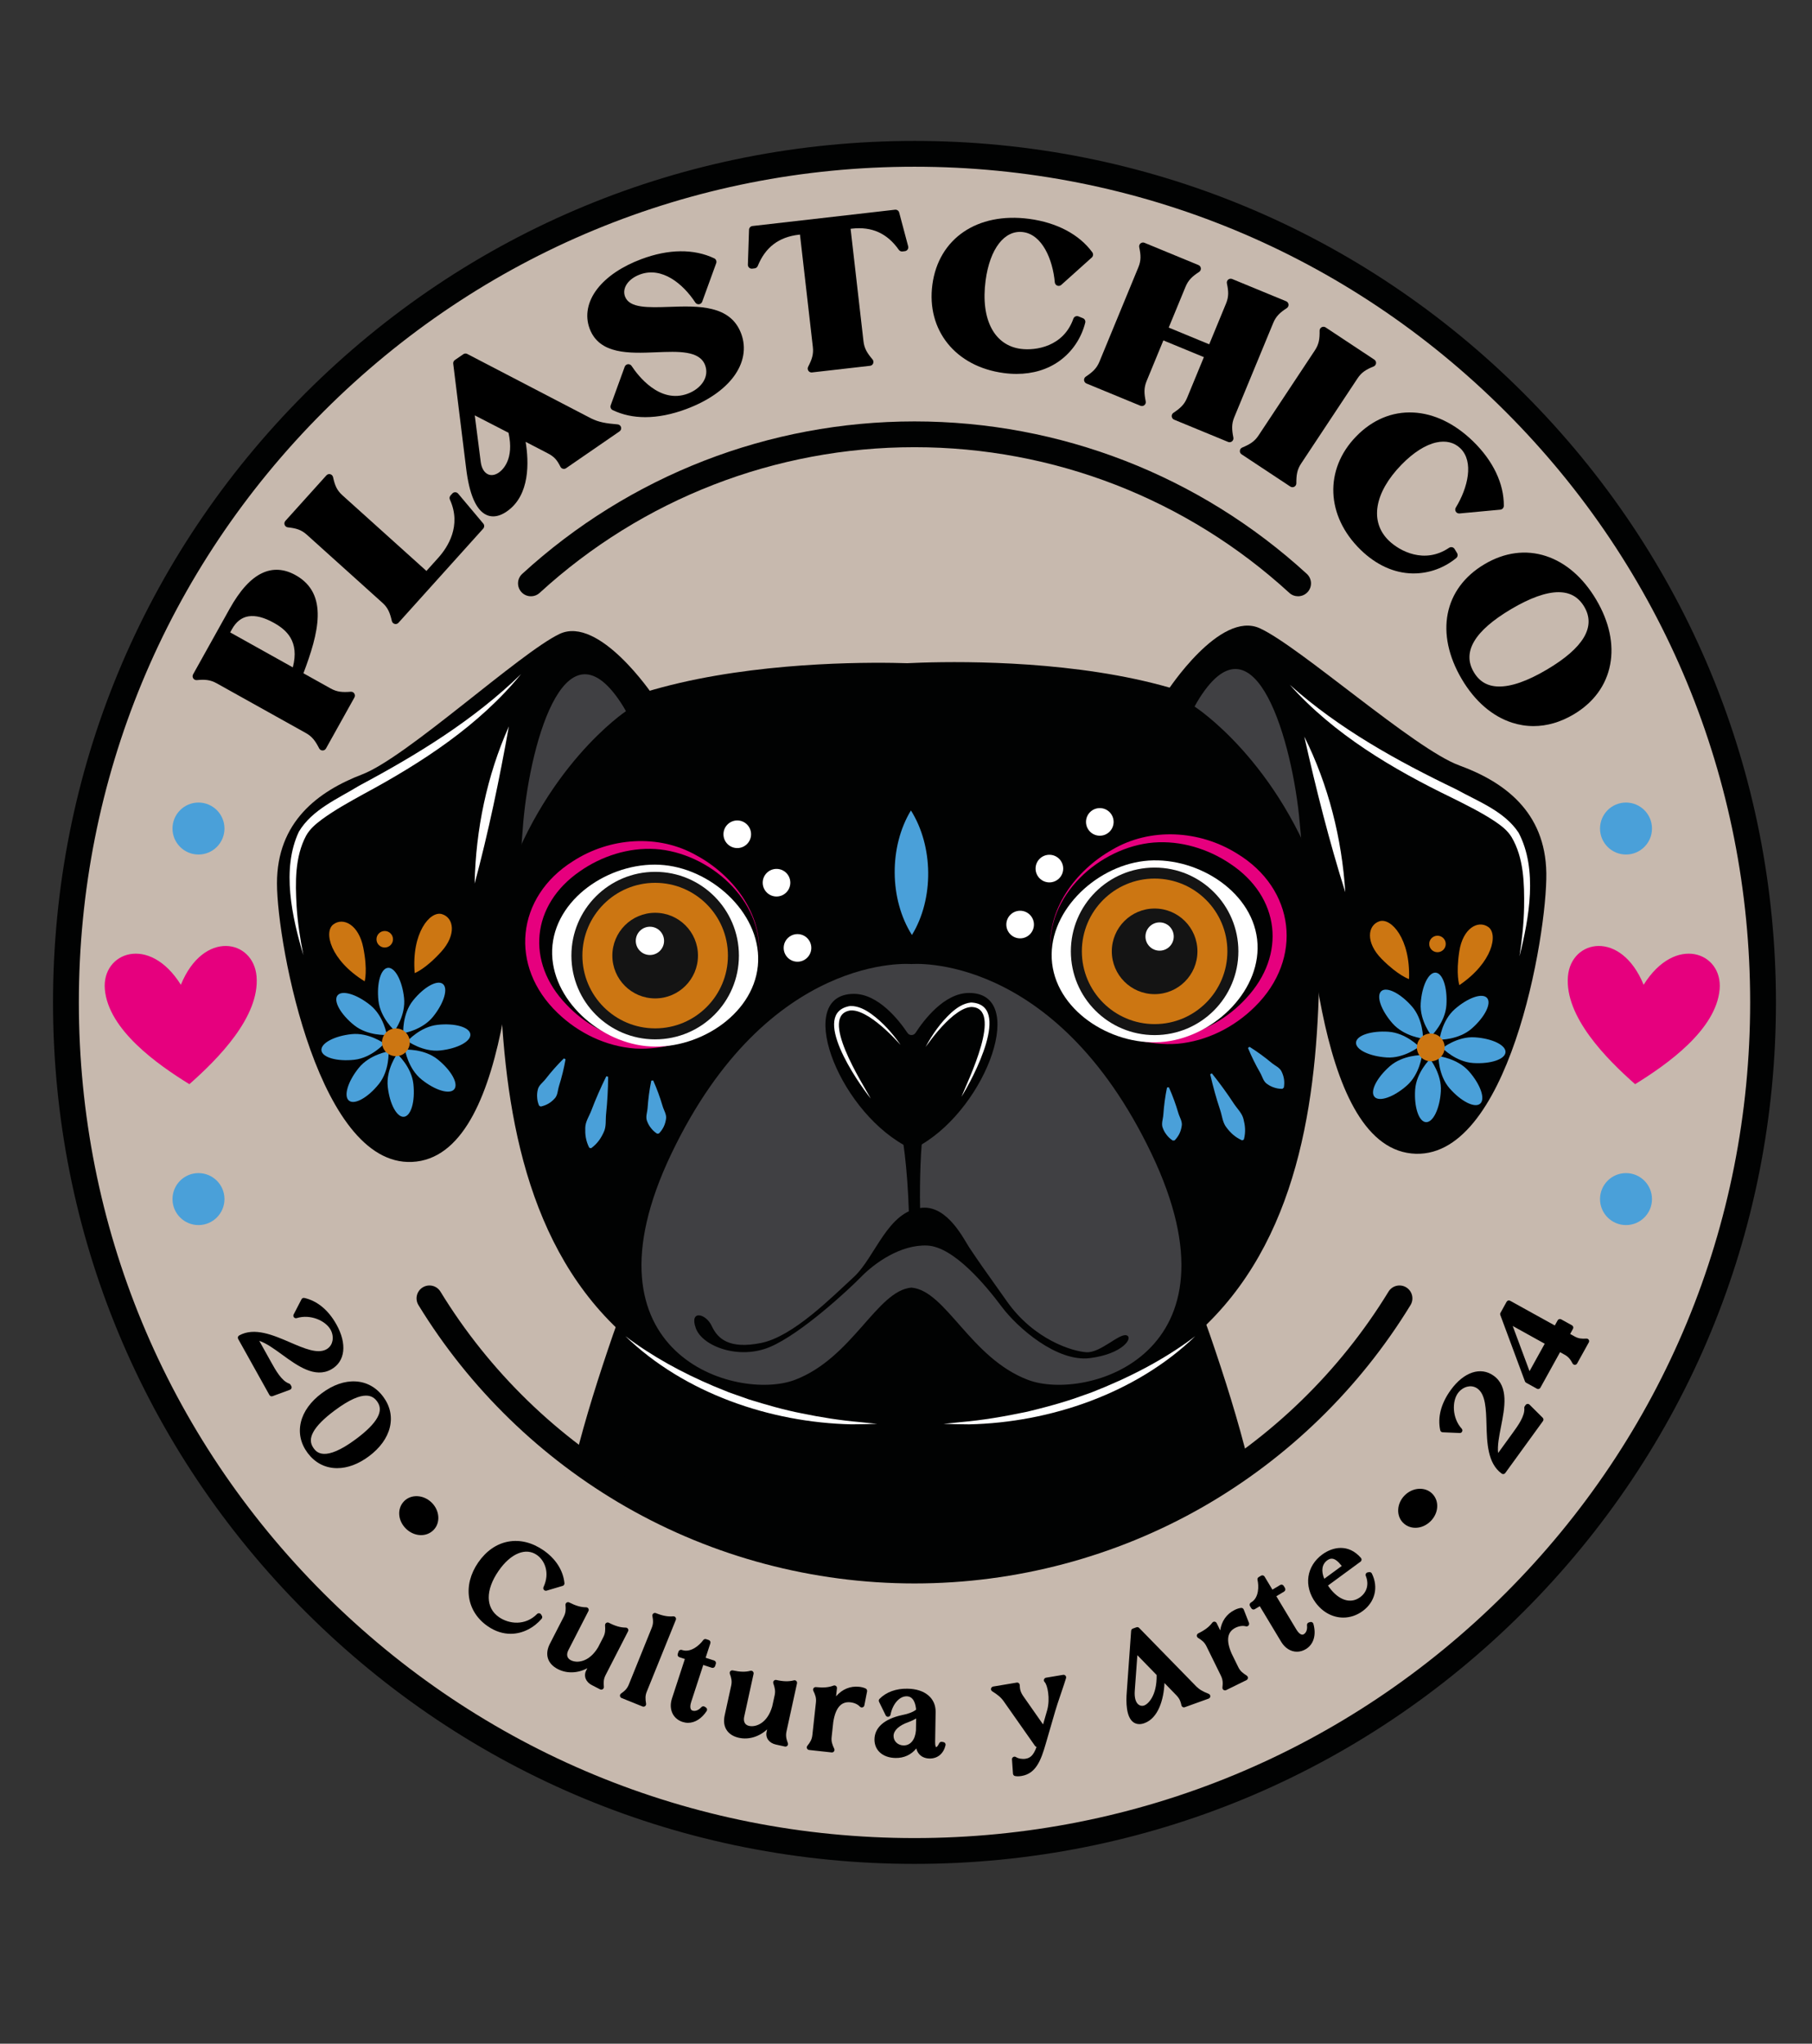 <svg xml:space="preserve" style="enable-background:new 0 0 702.22 792;" viewBox="0 0 702.22 792" y="0px" x="0px" xmlns:xlink="http://www.w3.org/1999/xlink" xmlns="http://www.w3.org/2000/svg" id="Capa_6_copia_4" version="1.1">
<rect x="0" y="0" width="702.22" height="792" fill="#333333" stroke="none"/>
<style type="text/css">
	.st0{fill:#C7B9AE;}
	.st1{fill:#010202;}
	.st2{fill:#E6007E;}
	.st3{fill:#4AA0D9;}
	.st4{fill:#404043;}
	.st5{fill:#FFFFFF;}
	.st6{fill:#141414;}
	.st7{fill:#CC7612;}
</style>
<g>
	<circle r="328.85" cy="388.46" cx="354.4" class="st0"></circle>
	<g>
		<path d="M135.94,268.07c-3.21,0.25-5.29,0.12-7.78-1.26l-10.57-5.9c5.79-15.37,9.98-30.76-3.03-38.02
			c-4.48-2.5-8.86-2.75-13.03-0.77c-4.43,2.11-8.55,6.66-12.59,13.9l-14.11,25.31c-0.27,0.49-0.25,1.08,0.05,1.55
			c0.3,0.47,0.85,0.73,1.39,0.68c3.13-0.29,5.19-0.17,7.76,1.27l34.5,19.24c2.49,1.39,3.69,3.09,5.16,5.95
			c0.25,0.49,0.76,0.8,1.31,0.81c0.01,0,0.02,0,0.02,0c0.54,0,1.04-0.29,1.31-0.77l11.02-19.77c0.27-0.48,0.25-1.07-0.05-1.54
			C137.02,268.29,136.49,268.03,135.94,268.07z M96.27,238.85c2.75-0.45,6.06,0.39,9.85,2.51c4.87,2.71,9.99,7.12,7.36,17.26
			L89.2,245.07l0.7-1.25C91.49,240.95,93.64,239.28,96.27,238.85z"></path>
		<path d="M177.54,191.29c-0.28-0.33-0.69-0.53-1.12-0.53c-0.47,0-0.85,0.17-1.14,0.5l-0.67,0.74c-0.4,0.44-0.5,1.08-0.25,1.62
			c4.6,10.14-0.86,18.48-4.52,22.55l-4.58,5.09l-32.59-29.35c-2.17-1.96-2.92-3.9-3.6-7.01c-0.12-0.55-0.54-0.98-1.08-1.13
			c-0.54-0.15-1.12,0.03-1.5,0.45l-15.89,17.64c-0.38,0.42-0.49,1.01-0.29,1.54c0.2,0.53,0.68,0.9,1.24,0.96
			c3.17,0.35,5.17,0.89,7.35,2.85l29.35,26.43c2.11,1.9,2.87,3.85,3.61,7.03c0.13,0.54,0.55,0.97,1.09,1.11
			c0.12,0.03,0.25,0.05,0.37,0.05c0.42,0,0.83-0.18,1.11-0.5l32.83-36.47c0.5-0.56,0.52-1.4,0.03-1.97L177.54,191.29z"></path>
		<path d="M239.35,164.46c-4.49-0.37-7.32-0.84-10.32-2.34l-47.94-24.95c-0.49-0.26-1.08-0.22-1.54,0.1l-3.27,2.25
			c-0.46,0.32-0.71,0.86-0.64,1.42l4.98,40.32c1.22,10.31,3.89,16.46,7.92,18.29c0.83,0.38,1.7,0.56,2.6,0.56
			c1.66,0,3.43-0.64,5.28-1.92c9.08-6.25,8.54-19.29,7.28-26.97l8.34,4.33c2.83,1.41,3.87,2.78,5.15,5.33
			c0.19,0.39,0.55,0.67,0.97,0.78c0.42,0.11,0.87,0.03,1.22-0.22l20.7-14.26c0.52-0.36,0.76-1.01,0.6-1.62
			C240.51,164.95,239.98,164.51,239.35,164.46z M197.07,167.71c2.3,10.3-2.29,14.41-3.77,15.43c-1.44,0.99-2.92,1.23-4.16,0.67
			c-1.5-0.67-2.53-2.41-2.84-4.79l-2.31-18.05L197.07,167.71z"></path>
		<path d="M259.48,118.92c-8.35,0.28-15.56,0.53-17.26-4.01c-1.21-3.24,1.2-6.82,5.73-8.52c8.52-3.19,16.7,3.51,21.51,10.84
			c0.31,0.47,0.86,0.73,1.43,0.67c0.56-0.07,1.04-0.44,1.24-0.98l5.43-14.94c0.26-0.73-0.07-1.54-0.77-1.87
			c-7.93-3.75-17.7-3.64-28.24,0.31c-7.48,2.8-13.36,6.76-17.03,11.46c-3.83,4.92-4.9,10.42-3.01,15.48
			c3.77,10.06,15.43,9.58,25.72,9.16c8.69-0.36,16.89-0.7,19.03,5c0.79,2.12,0.57,4.31-0.66,6.33c-1.24,2.03-3.38,3.7-6.05,4.7
			c-10.97,4.11-19.44-7.18-21.78-10.74c-0.31-0.47-0.87-0.73-1.43-0.67c-0.56,0.07-1.04,0.44-1.24,0.98l-5.43,14.94
			c-0.26,0.72,0.06,1.53,0.76,1.86c3.78,1.82,8.03,2.74,12.63,2.74c4.96,0,10.34-1.06,15.97-3.17c8.09-3.03,14.4-7.34,18.25-12.47
			c3.97-5.29,5.02-11.23,2.96-16.72C283.08,118.12,270.54,118.54,259.48,118.92z"></path>
		<path d="M348.47,82.37c-0.19-0.72-0.88-1.19-1.62-1.1l-55.24,6.32c-0.74,0.08-1.3,0.7-1.33,1.44l-0.45,13.54
			c-0.01,0.44,0.16,0.86,0.48,1.15c0.32,0.3,0.76,0.44,1.19,0.39l0.94-0.11c0.55-0.06,1.01-0.42,1.22-0.93
			c2.94-7.26,8.16-11.23,15.97-12.12l0.39-0.04l4.99,43.57c0.32,2.83-0.36,4.8-1.83,7.67c-0.25,0.49-0.21,1.08,0.1,1.54
			c0.28,0.41,0.75,0.65,1.23,0.65c0.06,0,0.11,0,0.17-0.01l22.49-2.57c0.55-0.06,1.02-0.42,1.22-0.94c0.2-0.51,0.11-1.1-0.25-1.52
			c-2.07-2.46-3.19-4.23-3.51-7.06l-4.99-43.57l0.49-0.06c7.74-0.89,13.7,1.8,18.2,8.21c0.32,0.45,0.85,0.69,1.4,0.63l0.94-0.11
			c0.43-0.05,0.82-0.29,1.07-0.65c0.25-0.36,0.32-0.81,0.21-1.23L348.47,82.37z"></path>
		<path d="M419.67,123.31l-1.72-0.7c-0.38-0.15-0.81-0.14-1.18,0.02c-0.37,0.17-0.66,0.48-0.8,0.87
			c-3.81,10.87-14.62,12.46-20.42,11.69c-4.92-0.65-8.8-3.35-11.21-7.78c-2.56-4.71-3.38-11.17-2.38-18.69
			c1.64-12.36,7.35-19.72,14.55-18.77c7.35,0.98,11.46,10.49,12.27,19.48c0.05,0.57,0.42,1.05,0.95,1.26
			c0.53,0.21,1.13,0.1,1.55-0.28l11.83-10.62c0.57-0.51,0.66-1.38,0.21-2c-5.06-6.94-13.76-11.54-24.5-12.97
			c-20.05-2.66-35.1,7.59-37.49,25.5c-2.35,17.68,9.01,31.76,27.63,34.24c1.71,0.23,3.38,0.34,5,0.34c6.3,0,11.96-1.69,16.57-4.99
			c4.96-3.55,8.53-8.83,10.04-14.86C420.75,124.34,420.37,123.59,419.67,123.31z"></path>
		<path d="M493.4,125.21c1.12-2.72,2.66-4.09,5.29-5.81c0.46-0.31,0.72-0.84,0.67-1.4c-0.05-0.55-0.41-1.03-0.92-1.25l-20.93-8.63
			c-0.51-0.21-1.1-0.12-1.53,0.23c-0.43,0.36-0.62,0.92-0.51,1.46c0.65,3.08,0.78,5.13-0.35,7.85l-6.5,15.77l-15.7-6.48l6.5-15.77
			c1.12-2.72,2.66-4.09,5.29-5.81c0.46-0.3,0.72-0.84,0.67-1.4c-0.05-0.55-0.41-1.03-0.92-1.25l-20.93-8.63
			c-0.51-0.21-1.1-0.12-1.53,0.23c-0.43,0.36-0.62,0.92-0.51,1.46c0.65,3.08,0.78,5.14-0.35,7.85l-15.06,36.52
			c-1.09,2.63-2.64,4.03-5.31,5.82c-0.46,0.31-0.71,0.85-0.65,1.4c0.06,0.55,0.41,1.02,0.92,1.24l20.93,8.63
			c0.51,0.21,1.1,0.12,1.52-0.23c0.43-0.35,0.63-0.91,0.52-1.45c-0.63-3.16-0.74-5.24,0.34-7.87l6.5-15.77l15.7,6.48l-6.5,15.77
			c-1.09,2.63-2.64,4.03-5.31,5.82c-0.46,0.31-0.71,0.85-0.65,1.4c0.06,0.55,0.41,1.02,0.92,1.24l20.93,8.63
			c0.18,0.08,0.38,0.11,0.57,0.11c0.34,0,0.68-0.12,0.95-0.34c0.43-0.35,0.63-0.91,0.52-1.45c-0.62-3.15-0.74-5.24,0.34-7.87
			L493.4,125.21z"></path>
		<path d="M532.34,142.01c0.52-0.21,0.87-0.69,0.93-1.24c0.06-0.55-0.2-1.09-0.66-1.4l-18.88-12.49c-0.46-0.31-1.06-0.33-1.55-0.06
			c-0.49,0.27-0.79,0.78-0.78,1.34c0.05,3.14-0.23,5.19-1.85,7.64l-21.81,32.94c-1.57,2.38-3.37,3.45-6.33,4.7
			c-0.51,0.21-0.86,0.69-0.91,1.24c-0.05,0.55,0.2,1.08,0.67,1.39l18.88,12.49c0.25,0.17,0.54,0.25,0.83,0.25
			c0.24,0,0.49-0.06,0.71-0.18c0.49-0.26,0.79-0.77,0.79-1.32c-0.01-3.22,0.28-5.29,1.85-7.66l21.81-32.94
			C527.65,144.25,529.43,143.19,532.34,142.01z"></path>
		<path d="M564.67,214.33l-0.97-1.59c-0.21-0.35-0.56-0.6-0.96-0.68s-0.82-0.01-1.16,0.22c-9.54,6.45-19.17,1.28-23.37-2.79
			c-7.51-7.29-5.64-18.54,4.87-29.36c4.62-4.75,9.32-7.75,13.59-8.68c3.7-0.8,6.91-0.01,9.28,2.29c5.31,5.16,2.94,15.25-1.77,22.96
			c-0.3,0.48-0.29,1.09,0.01,1.58c0.3,0.48,0.85,0.75,1.41,0.7l15.83-1.47c0.77-0.07,1.35-0.71,1.36-1.48
			c0.08-8.58-4.16-17.47-11.93-25.02c-7.1-6.9-15.11-10.76-23.17-11.15c-8.18-0.4-15.85,2.8-22.13,9.27
			c-12.43,12.79-11.71,30.87,1.76,43.96c6.02,5.85,12.96,9.01,20.09,9.13c0.15,0,0.3,0,0.45,0c5.94,0,11.78-2.1,16.47-5.95
			C564.92,215.8,565.06,214.97,564.67,214.33z"></path>
		<path d="M618.6,232.4c-5.06-8.56-11.8-14.4-19.47-16.91c-7.81-2.55-16.03-1.46-23.79,3.13c-15.84,9.37-19.3,26.88-8.82,44.6
			c5.04,8.52,11.77,14.34,19.44,16.83c2.74,0.89,5.53,1.33,8.34,1.33c5.2,0,10.45-1.51,15.5-4.5c7.76-4.59,12.67-11.28,14.2-19.34
			C625.51,249.62,623.64,240.92,618.6,232.4z M585.64,236.04c7.35-4.35,13.52-6.55,18.35-6.55c0.15,0,0.29,0,0.44,0.01
			c4.24,0.12,7.36,1.97,9.54,5.65c4.58,7.74-0.29,15.92-14.47,24.32c-7.57,4.48-13.89,6.69-18.82,6.57
			c-4.26-0.1-7.37-1.92-9.52-5.56c0,0,0,0,0,0C566.54,252.68,571.41,244.46,585.64,236.04z"></path>
	</g>
	<g>
		<path d="M112.59,536.63c-0.12-0.22-0.32-0.38-0.55-0.46c-2.88-0.97-5.23-5.18-6.94-8.26l-4.62-8.29c2.71,0.88,5.73,3.07,8.88,5.36
			c5.94,4.32,12.68,9.22,19,5.7c5.44-3.03,6.23-9.87,2.02-17.41c-3.12-5.6-7.42-9.15-12.43-10.28c-0.44-0.1-0.9,0.11-1.11,0.52
			l-3.04,5.88c-0.19,0.36-0.14,0.79,0.12,1.1c0.26,0.31,0.68,0.43,1.06,0.31c5.34-1.65,11.2,1.03,13.12,4.47
			c0.74,1.32,1.01,2.88,0.75,4.29c-0.19,1.03-0.76,2.45-2.36,3.34c-3.41,1.9-8.61-0.34-14.12-2.72c-6.46-2.79-13.79-5.94-19.68-2.66
			c-0.48,0.27-0.66,0.88-0.39,1.36l12.11,21.72c0.18,0.32,0.52,0.51,0.87,0.51c0.12,0,0.23-0.02,0.35-0.06l6.73-2.48
			c0.27-0.1,0.49-0.32,0.59-0.59c0.1-0.27,0.08-0.58-0.06-0.83L112.59,536.63z"></path>
		<path d="M137.82,535.34c-4.24-0.24-8.77,1.33-13.09,4.55c-4.32,3.21-7.13,7.09-8.12,11.23c-1,4.17-0.1,8.3,2.6,11.93
			c2.69,3.62,6.37,5.65,10.65,5.88c0.27,0.01,0.55,0.02,0.82,0.02c4,0,8.22-1.57,12.26-4.58c4.32-3.21,7.13-7.09,8.13-11.22
			c1.01-4.17,0.12-8.28-2.57-11.89C145.79,537.62,142.1,535.58,137.82,535.34z M121.42,554.94c1.33-2.44,4.12-5.25,8.29-8.35
			c5.85-4.35,9.62-5.75,12.13-5.75c2.21,0,3.44,1.08,4.27,2.2c1.41,1.9,1.45,3.9,0.14,6.29c-1.33,2.44-4.13,5.25-8.3,8.35
			c-12.26,9.12-15.35,4.96-16.37,3.6C120.16,559.35,120.11,557.34,121.42,554.94z"></path>
		<path d="M167.23,582.24c-3.17-3.06-7.95-3.26-10.66-0.46c-2.77,2.87-2.42,7.56,0.8,10.67c1.52,1.47,3.45,2.34,5.42,2.44
			c0.13,0.01,0.27,0.01,0.4,0.01c1.88,0,3.6-0.71,4.87-2.03C170.77,590.07,170.4,585.3,167.23,582.24L167.23,582.24z"></path>
		<path d="M218.75,613.53c-0.49-4.94-3.38-9.47-8.13-12.75c-4.39-3.03-9.1-4.19-13.62-3.37c-4.56,0.83-8.59,3.63-11.67,8.08
			c-6.1,8.84-4.58,19.01,3.69,24.72c2.98,2.06,6.01,2.93,8.87,2.93c4.78,0,9.1-2.44,12.01-5.82c0.28-0.33,0.32-0.81,0.09-1.18
			l-0.3-0.49c-0.16-0.26-0.43-0.43-0.74-0.47c-0.31-0.04-0.61,0.07-0.82,0.29c-4.61,4.65-10.88,3.9-14.75,1.22
			c-5.24-3.62-5.31-10.48-0.18-17.91c2.35-3.41,5.03-5.78,7.75-6.85c2.56-1.01,5.01-0.79,7.08,0.64c3.06,2.11,5.18,6.92,2.6,12.46
			c-0.17,0.36-0.11,0.78,0.15,1.08c0.26,0.3,0.67,0.42,1.04,0.31l6.23-1.85C218.49,614.46,218.79,614.01,218.75,613.53z"></path>
		<path d="M243.39,632.19c0.16-0.31,0.15-0.68-0.03-0.97c-0.18-0.3-0.5-0.48-0.85-0.48c-2.07-0.02-4.03-0.58-6.56-1.88
			c-0.32-0.17-0.71-0.14-1.01,0.06c-0.3,0.2-0.47,0.54-0.45,0.91c0.14,1.91,0.07,3.14-0.68,4.6l-2.03,3.95
			c-3.5,5.86-8.23,6.21-10.55,5.01c-0.74-0.38-1.21-0.92-1.37-1.58c-0.17-0.68-0.03-1.49,0.41-2.34l7.77-15.14
			c0.16-0.31,0.15-0.68-0.04-0.98c-0.18-0.3-0.5-0.48-0.85-0.48c-1.99,0-4.01-0.58-6.55-1.88c-0.32-0.17-0.71-0.14-1.02,0.06
			c-0.3,0.21-0.47,0.56-0.43,0.92c0.17,1.78,0.11,3.03-0.68,4.58l-5.36,10.44c-2.1,4.09-0.95,7.77,3.09,9.84
			c3.52,1.81,7.75,1.61,11.42-0.35l-0.45,0.88c-0.53,1.04-0.59,2.18-0.17,3.23c0.41,1.01,1.23,1.85,2.37,2.44l3.2,1.64
			c0.14,0.07,0.3,0.11,0.46,0.11c0.2,0,0.39-0.06,0.56-0.17c0.3-0.21,0.47-0.56,0.44-0.92c-0.17-1.82-0.11-3.03,0.68-4.58
			L243.39,632.19z"></path>
		<path d="M261.91,627.74c0.13-0.32,0.08-0.69-0.12-0.97c-0.21-0.28-0.55-0.43-0.89-0.4c-2.06,0.19-4.13-0.2-6.71-1.24
			c-0.34-0.14-0.73-0.08-1.01,0.15s-0.42,0.6-0.35,0.96c0.33,1.8,0.39,3-0.27,4.62l-8.86,21.92c-0.65,1.62-1.53,2.45-3.02,3.51
			c-0.3,0.21-0.46,0.57-0.41,0.93c0.04,0.36,0.28,0.67,0.62,0.81l8.14,3.29c0.12,0.05,0.25,0.07,0.37,0.07
			c0.22,0,0.44-0.08,0.62-0.22c0.28-0.23,0.42-0.59,0.36-0.94c-0.31-1.93-0.35-3.11,0.26-4.64L261.91,627.74z"></path>
		<path d="M276.78,643.51l-3.32-1.09l1.83-5.61c0.17-0.52-0.11-1.09-0.64-1.26l-1-0.33c-0.41-0.14-0.87,0.01-1.12,0.36
			c-1.32,1.83-4.72,4.99-8.16,3.86l-0.15-0.05c-0.25-0.08-0.53-0.06-0.77,0.06s-0.42,0.33-0.5,0.58l-0.3,0.92
			c-0.17,0.53,0.12,1.09,0.64,1.26l2.12,0.69l-5,15.32c-1.34,4.11,0.34,7.84,4.1,9.07c0.71,0.23,1.42,0.35,2.13,0.35
			c2.66,0,5.25-1.6,7.21-4.55c0.15-0.22,0.2-0.5,0.15-0.76s-0.21-0.49-0.44-0.64l-0.46-0.3c-0.41-0.27-0.96-0.19-1.28,0.17
			c-1.6,1.77-3.03,1.48-3.43,1.35c-1.32-0.43-0.8-2.51-0.52-3.38l4.67-14.31l3.32,1.09c0.25,0.08,0.53,0.06,0.76-0.06
			c0.24-0.12,0.42-0.33,0.5-0.58l0.3-0.92C277.59,644.24,277.3,643.68,276.78,643.51z"></path>
		<path d="M307.67,651.18c-2,0.51-4.04,0.47-6.82-0.14c-0.35-0.08-0.72,0.04-0.96,0.31c-0.24,0.27-0.32,0.65-0.2,0.99
			c0.62,1.81,0.87,3.02,0.52,4.62l-0.95,4.34c-1.88,6.55-6.36,8.1-8.92,7.54c-2.33-0.51-2.13-2.65-1.94-3.54l3.64-16.63
			c0.08-0.34-0.03-0.69-0.28-0.94c-0.25-0.24-0.61-0.34-0.95-0.25c-1.93,0.51-4.03,0.46-6.81-0.15c-0.36-0.08-0.73,0.04-0.97,0.32
			c-0.24,0.28-0.31,0.66-0.18,1c0.62,1.68,0.88,2.91,0.51,4.6l-2.51,11.46c-0.52,2.38-0.22,4.39,0.91,5.96
			c0.98,1.37,2.57,2.33,4.59,2.77c3.86,0.85,7.9-0.43,10.95-3.26l-0.21,0.96c-0.51,2.32,0.96,4.34,3.58,4.92l3.51,0.77
			c0.07,0.02,0.14,0.02,0.21,0.02c0.29,0,0.56-0.12,0.75-0.34c0.24-0.28,0.31-0.66,0.18-1c-0.63-1.71-0.88-2.9-0.51-4.6l4.06-18.56
			c0.07-0.34-0.03-0.69-0.28-0.93S308.01,651.09,307.67,651.18z"></path>
		<path d="M335.46,654.33c-0.74-0.34-1.51-0.54-2.48-0.65c-3.48-0.38-6.64,0.96-8.97,3.69l0.34-3.11c0.04-0.35-0.11-0.69-0.38-0.9
			c-0.28-0.21-0.64-0.27-0.97-0.14c-1.86,0.71-3.95,0.89-6.79,0.58c-0.36-0.04-0.72,0.12-0.93,0.42s-0.24,0.69-0.08,1.02
			c0.79,1.6,1.19,2.8,1,4.52l-1.37,12.58c-0.19,1.73-0.8,2.77-1.95,4.2c-0.23,0.29-0.28,0.67-0.14,1.01
			c0.14,0.34,0.45,0.57,0.82,0.61l8.73,0.95c0.04,0,0.07,0.01,0.11,0.01c0.32,0,0.62-0.15,0.81-0.42c0.21-0.29,0.25-0.68,0.09-1
			c-0.83-1.77-1.19-2.9-1.01-4.54l0.64-5.85c0.88-5.52,3.06-8.01,6.64-7.62c1.5,0.16,2.84,0.78,3.68,1.68
			c0.26,0.28,0.65,0.38,1.01,0.28c0.36-0.1,0.64-0.4,0.71-0.77c0.12-0.59,0.95-4.76,1.07-5.45
			C336.1,654.98,335.87,654.52,335.46,654.33z"></path>
		<path d="M365.62,675.11l-0.58-0.1c-0.46-0.08-0.89,0.16-1.08,0.57c-0.56,1.23-1.05,1.5-1.18,1.5h0c-0.09-0.05-0.41-0.54-0.38-2.04
			l0.19-11.59c0.04-2.65-0.96-4.9-2.91-6.52c-1.93-1.6-4.69-2.47-7.99-2.52c-4.44-0.09-8.27,1.33-10.84,3.95
			c-0.3,0.3-0.37,0.76-0.18,1.14l2.56,5.24c0.19,0.39,0.6,0.62,1.03,0.55c0.43-0.06,0.77-0.38,0.85-0.8
			c0.82-4.14,3.42-7.13,6.21-7.13c0.02,0,0.04,0,0.06,0c2.75,0.04,3.47,3.08,3.64,5.17c-1.17,1.01-3.52,1.75-5.47,2.12
			c-6.8,1.47-10.58,4.8-10.66,9.36c-0.07,4.26,3.2,7.17,8.13,7.25c3.34,0.07,6.18-1.29,8.08-3.7c0.24,0.98,0.69,1.8,1.34,2.45
			c0.94,0.93,2.25,1.44,3.8,1.46c0.04,0,0.08,0,0.12,0c3.05,0,5.31-1.92,6.07-5.15c0.06-0.27,0.01-0.55-0.14-0.78
			C366.13,675.31,365.89,675.16,365.62,675.11z M346.29,672.7c0.03-2.12,2.12-4.06,5.73-5.32c0.01,0,0.01,0,0.02-0.01
			c1.23-0.45,2.21-0.95,3-1.41l-0.07,4.6c-0.29,3.61-2.1,5.84-4.73,5.84c-0.03,0-0.05,0-0.08,0c-1.11-0.02-2.12-0.43-2.83-1.15
			C346.64,674.57,346.28,673.66,346.29,672.7z"></path>
		<path d="M412.01,649.04l-6.63,1.11c-0.37,0.06-0.68,0.33-0.79,0.69c-0.11,0.36-0.01,0.75,0.26,1.02
			c1.07,1.04,2.22,6.36,0.97,10.88l-1.59,5.53l-7.73-11.05c-1.04-1.55-1.26-2.6-1.32-4.22c-0.01-0.29-0.14-0.55-0.37-0.74
			c-0.22-0.18-0.51-0.26-0.8-0.21l-9.13,1.53c-0.41,0.07-0.73,0.38-0.82,0.79s0.1,0.82,0.45,1.04c2.02,1.28,3.34,2.28,4.49,3.92
			c1.13,1.63,4.28,6.1,7.14,10.17c2.12,3.02,4.09,5.82,4.96,7.07c0.14,0.21,0.36,0.35,0.6,0.4c-1.2,3.39-2.53,4.3-4.21,4.58
			c-1.32,0.22-2.84-0.04-3.77-0.64c-0.32-0.21-0.73-0.22-1.05-0.02c-0.33,0.19-0.52,0.55-0.49,0.93l0.39,5.53
			c0.03,0.46,0.38,0.85,0.84,0.92c0.36,0.06,0.72,0.09,1.09,0.09c0.45,0,0.92-0.04,1.42-0.13c5.57-0.93,7.51-6.14,9.31-12.35
			l3.72-12.81c0.3-1.11,1.27-3.99,2.21-6.77c0.83-2.44,1.61-4.75,1.97-5.98c0.1-0.33,0.02-0.69-0.21-0.95
			S412.36,648.98,412.01,649.04z"></path>
		<path d="M468.39,656.39c-2.38-0.92-3.69-1.72-5-3.07l-21.93-22.46c-0.27-0.28-0.69-0.38-1.05-0.24l-1.39,0.5
			c-0.37,0.13-0.63,0.47-0.66,0.87l-1.68,23.53c-0.36,4.26-0.22,9.77,2.45,11.82c0.53,0.41,1.33,0.8,2.42,0.8
			c0.57,0,1.23-0.11,1.97-0.38c5.34-1.93,7.47-9.1,7.76-15.54l4.57,4.71c1.36,1.4,1.68,2.46,2.01,3.93
			c0.06,0.28,0.24,0.52,0.49,0.66s0.55,0.16,0.82,0.06l9.21-3.32c0.39-0.14,0.66-0.51,0.66-0.93S468.78,656.54,468.39,656.39z
			 M448.24,649.11c0.15,8.2-3.42,11.31-4.83,11.82h0c-0.73,0.26-1.54,0.14-2.17-0.34c-1.14-0.86-1.66-2.75-1.48-5.31l1.01-13.85
			L448.24,649.11z"></path>
		<path d="M481.99,623.73c-0.17-0.43-0.61-0.68-1.06-0.62c-0.81,0.11-1.56,0.35-2.44,0.78c-3.14,1.54-5.09,4.37-5.61,7.92L471.5,629
			c-0.15-0.31-0.46-0.52-0.81-0.56c-0.34-0.03-0.69,0.12-0.89,0.4c-1.19,1.6-2.86,2.87-5.42,4.13c-0.33,0.16-0.54,0.49-0.56,0.85
			s0.17,0.71,0.48,0.9c1.53,0.93,2.5,1.73,3.26,3.28l5.58,11.36c0.77,1.57,0.81,2.77,0.6,4.59c-0.04,0.36,0.12,0.72,0.42,0.93
			c0.17,0.12,0.37,0.18,0.58,0.18c0.15,0,0.3-0.03,0.44-0.1l7.88-3.87c0.32-0.16,0.54-0.48,0.56-0.84c0.02-0.36-0.16-0.7-0.46-0.9
			c-1.64-1.05-2.56-1.81-3.28-3.29l-2.59-5.28c-2.21-5.13-1.71-8.4,1.53-9.99c1.35-0.67,2.82-0.87,4.01-0.55
			c0.36,0.1,0.75-0.02,1-0.3s0.32-0.68,0.19-1.03C483.79,628.35,482.25,624.38,481.99,623.73z"></path>
		<path d="M508.51,628.67c-0.23-0.13-0.51-0.16-0.77-0.08l-0.52,0.15c-0.47,0.14-0.77,0.6-0.71,1.08c0.29,2.37-0.86,3.26-1.23,3.48
			c-1.19,0.71-2.42-1.03-2.89-1.82l-7.76-12.9l3-1.8c0.23-0.14,0.39-0.36,0.46-0.62c0.06-0.26,0.02-0.53-0.11-0.76l-0.5-0.83
			c-0.28-0.47-0.9-0.63-1.37-0.34l-3,1.8l-3.04-5.06c-0.28-0.47-0.9-0.63-1.37-0.34l-0.91,0.54c-0.37,0.22-0.56,0.66-0.46,1.09
			c0.52,2.19,0.67,6.83-2.42,8.69l-0.14,0.08c-0.23,0.14-0.39,0.36-0.46,0.62c-0.06,0.26-0.02,0.53,0.11,0.76l0.5,0.83
			c0.14,0.23,0.36,0.39,0.62,0.46c0.26,0.07,0.53,0.02,0.76-0.11l1.91-1.15l8.3,13.81c1.5,2.49,3.75,3.83,6.1,3.83
			c1.15,0,2.32-0.32,3.44-0.99c3.04-1.83,4.14-5.5,2.94-9.81C508.92,629.02,508.74,628.8,508.51,628.67z"></path>
		<path d="M530.56,609.24l-0.52,0.1c-0.29,0.05-0.55,0.24-0.69,0.5c-0.14,0.26-0.16,0.58-0.05,0.85c1.29,3.22,0.47,6.31-2.18,8.26
			c-3.68,2.71-8.27,1.26-11.97-3.78c-0.18-0.25-0.35-0.49-0.5-0.73l12.6-9.25c0.23-0.17,0.37-0.42,0.4-0.69
			c0.03-0.28-0.06-0.56-0.24-0.77c-4.82-5.55-10.91-4.32-15-1.31c-2.96,2.17-4.86,5.22-5.34,8.58c-0.49,3.39,0.49,6.95,2.75,10.03
			c2.81,3.83,6.75,5.83,10.76,5.83c2.58,0,5.19-0.83,7.53-2.55c4.78-3.51,6.17-9.21,3.54-14.53
			C531.45,609.38,531,609.16,530.56,609.24z M516.08,604.02c1.16,0,2.37,0.9,3.9,2.83l-6.77,4.97c-1.29-3.08-0.9-5.64,1.13-7.14
			C514.93,604.25,515.5,604.02,516.08,604.02z"></path>
		<path d="M544.4,579.46c-3.12,3.1-3.42,7.88-0.67,10.64c1.31,1.32,3.02,1.96,4.8,1.96c2.05,0,4.18-0.86,5.88-2.55
			c1.5-1.49,2.41-3.4,2.55-5.37c0.15-2.03-0.53-3.92-1.91-5.3C552.3,576.08,547.52,576.36,544.4,579.46z"></path>
		<path d="M592.76,544.35c-0.21-0.21-0.49-0.31-0.79-0.29c-0.29,0.02-0.56,0.17-0.73,0.41l-0.34,0.47c-0.15,0.2-0.21,0.45-0.18,0.7
			c0.33,3.02-2.5,6.93-4.57,9.77l-5.57,7.68c-0.34-2.83,0.38-6.49,1.13-10.31c1.42-7.21,3.03-15.38-2.83-19.63
			c-5.04-3.65-11.57-1.5-16.65,5.5c-3.77,5.19-5.18,10.58-4.09,15.6c0.1,0.44,0.48,0.77,0.93,0.79l6.61,0.29
			c0.4,0.04,0.78-0.21,0.95-0.57c0.17-0.37,0.11-0.8-0.16-1.1c-3.75-4.15-3.78-10.59-1.47-13.78c0.89-1.23,2.19-2.13,3.57-2.49
			c1.01-0.26,2.54-0.34,4.02,0.73c3.16,2.29,3.31,7.96,3.48,13.96c0.19,7.03,0.41,15,5.88,18.97c0.18,0.13,0.38,0.19,0.59,0.19
			c0.31,0,0.62-0.14,0.81-0.41l14.6-20.12c0.29-0.4,0.25-0.95-0.1-1.3L592.76,544.35z"></path>
		<path d="M615.69,519.2c-0.19-0.31-0.53-0.48-0.91-0.46c-1.82,0.11-3.03,0.02-4.55-0.83l-1.74-0.96l1.1-1.99
			c0.13-0.23,0.16-0.51,0.09-0.76s-0.25-0.47-0.48-0.6l-4.19-2.32c-0.48-0.27-1.09-0.09-1.36,0.39l-1.1,1.99l-17.32-9.58
			c-0.48-0.27-1.09-0.09-1.36,0.39l-2.38,4.3c-0.14,0.25-0.16,0.56-0.06,0.83l9.54,25.71c0.08,0.22,0.24,0.41,0.45,0.53l4.19,2.32
			c0.15,0.08,0.32,0.12,0.48,0.12c0.35,0,0.69-0.19,0.88-0.52l7.61-13.75l1.74,0.96c1.53,0.84,2.25,1.81,3.12,3.42
			c0.17,0.32,0.51,0.52,0.87,0.52c0,0,0,0,0,0c0.36,0,0.7-0.2,0.88-0.52l4.54-8.19C615.9,519.9,615.89,519.5,615.69,519.2z
			 M598.64,520.73l-5.89,10.64l-6.52-17.52L598.64,520.73z"></path>
	</g>
	<path d="M354.4,722.31c-89.17,0-173.01-34.73-236.07-97.78c-63.06-63.06-97.78-146.89-97.78-236.07
		s34.73-173.01,97.78-236.07c63.06-63.06,146.89-97.78,236.07-97.78s173.01,34.73,236.07,97.78
		c63.06,63.06,97.78,146.89,97.78,236.07s-34.73,173.01-97.78,236.07S443.58,722.31,354.4,722.31z M354.4,64.61
		c-86.5,0-167.83,33.69-228.99,94.85c-61.17,61.17-94.85,142.49-94.85,228.99s33.69,167.83,94.85,229
		c61.17,61.17,142.49,94.85,228.99,94.85s167.83-33.69,229-94.85c61.17-61.17,94.85-142.49,94.85-229
		c0-86.5-33.69-167.83-94.85-228.99C522.23,98.3,440.9,64.61,354.4,64.61z" class="st1"></path>
	<path d="M636.97,381.63c12.28-19.63,30.68-12.55,29.46,1.73c-1.35,15.74-20.38,29.15-32.76,36.79
		c-10.9-9.63-27.38-26.08-26.03-41.82C608.86,364.05,628.2,360.2,636.97,381.63z" class="st2"></path>
	<circle r="10.07" cy="321.08" cx="630.14" class="st3"></circle>
	<circle r="10.07" cy="464.68" cx="630.14" class="st3"></circle>
	<path d="M70.09,381.63c-12.28-19.63-30.68-12.55-29.46,1.73c1.35,15.74,20.38,29.15,32.76,36.79
		c10.9-9.63,27.38-26.08,26.03-41.82C98.19,364.05,78.86,360.2,70.09,381.63z" class="st2"></path>
	<path d="M86.99,321.08c0,5.56-4.51,10.07-10.07,10.07s-10.07-4.51-10.07-10.07c0-5.56,4.51-10.07,10.07-10.07
		S86.99,315.52,86.99,321.08z" class="st3"></path>
	<circle r="10.07" cy="464.68" cx="76.92" class="st3"></circle>
	<path d="M503.05,231.07c-1.21,0-2.42-0.43-3.38-1.31c-39.75-36.41-91.34-56.46-145.27-56.46
		c-53.93,0-105.52,20.05-145.27,56.46c-2.04,1.86-5.2,1.73-7.06-0.31c-1.86-2.04-1.73-5.2,0.31-7.06
		c41.6-38.1,95.59-59.08,152.03-59.08c56.44,0,110.43,20.98,152.03,59.08c2.04,1.87,2.18,5.03,0.31,7.06
		C505.75,230.52,504.41,231.07,503.05,231.07z" class="st1"></path>
	<path d="M354.4,608.63c48.36,0,93.07-15.61,129.4-42.04c-3.89-15.91-9.12-32.51-14.94-49.41
		c-32.46-94.25-108.78-91.64-115.64-91.2c-6.86-0.43-83.18-3.05-115.64,91.2c-5.64,16.38-10.73,32.48-14.58,47.95
		C259.68,592.45,305.15,608.63,354.4,608.63z" class="st1"></path>
	<g>
		<path d="M510.69,323.25c-0.55-70.92-135.69-67.39-159.11-66.24c-23.43-0.74-158.61-1.97-158.06,68.95
			c0.6,77.26-13.14,226.09,159.05,226.11l0,0.03c0.44,0,0.86-0.02,1.29-0.03c0.44,0,0.85,0.01,1.29,0.01v-0.03
			C527.33,549.09,511.29,400.51,510.69,323.25z" class="st1"></path>
		<path d="M446.16,446.89c-37.53-78.27-92.94-73.29-92.94-73.29s-55.41-4.97-92.94,73.29
			c-37.53,78.27,25.38,96.33,47.76,87.85c22.38-8.48,31.8-34.61,45.17-35.76c13.38,1.15,22.8,27.28,45.17,35.76
			C420.77,543.22,483.69,525.16,446.16,446.89z" class="st4"></path>
		<g>
			<path d="M242.62,275.58c0,0-32.56,21.57-48.26,71.56c-15.7,49.98-33.97-14.08-14.65-46.49
				S223.44,236.35,242.62,275.58z" class="st4"></path>
			<path d="M253.08,269.49c0,0-20.91-31.15-36.28-23.8c-15.37,7.35-59.19,47.78-76.38,54.38
				c-17.19,6.6-33.1,18.41-33.08,42.28c0.03,23.87,16.55,112.36,54.09,107.78c37.54-4.58,38.49-99.71,41.38-131.76
				c2.9-32.05,17.12-81.76,39.81-42.79C242.62,275.58,245.63,276.24,253.08,269.49z" class="st1"></path>
		</g>
		<g>
			<path d="M462.91,273.79c0,0,32.91,21.04,49.41,70.76c16.51,49.72,33.74-14.63,13.89-46.72
				C506.36,265.75,481.44,234.25,462.91,273.79z" class="st4"></path>
			<path d="M452.35,267.87c0,0,20.4-31.48,35.89-24.39c15.48,7.09,59.96,46.81,77.26,53.13
				c17.3,6.32,33.4,17.87,33.76,41.74c0.36,23.87-14.72,112.61-52.33,108.65c-37.61-3.97-40.1-99.07-43.52-131.07
				s-18.44-81.47-40.5-42.13C462.91,273.79,459.91,274.5,452.35,267.87z" class="st1"></path>
		</g>
		<path d="M345.85,424.77c0,0,6.04,12.86,6.56,52.78l4.38-0.54c0,0-1.77-39.32,3.81-51.57L345.85,424.77z" class="st1"></path>
		<path d="M357.45,468.03c-13.51,1.01-18.07,19.08-26.7,26.98c-8.62,7.9-23.42,22.91-35.77,25.42
			c-12.35,2.51-16.86-1.61-19.14-6.55c-2.28-4.94-8.74-6.38-6.21,0.77c2.53,7.15,16.85,12.44,28.87,7.29
			c12.02-5.15,30.25-22.03,35.28-27.18c5.03-5.15,15.11-12.5,25.49-12.08c10.38,0.42,22.94,15.69,28.94,23.72
			c6,8.04,21.33,21.5,34.13,19.91c12.8-1.59,17-7.97,14.23-8.84c-2.77-0.87-10.14,6.87-15.51,6.56c-5.37-0.31-20.26-4.8-30.76-19.6
			c-10.5-14.79-10.5-14.79-14.59-20.87C373.6,480.43,367.36,467.29,357.45,468.03z" class="st1"></path>
		<g>
			<path d="M407.27,369.37c2.91,22.12,28.03,35.61,48.71,32.41c10.42-1.66,19.98-7.3,26.95-14.92
				c15.68-16.82,13.19-39.3-6.18-52.14c-8.56-5.78-19.17-9.04-29.68-8.21C426.22,328.21,404.93,347.19,407.27,369.37L407.27,369.37z
				 M407.27,369.37c-1.98-16.75,9.69-32.2,23.76-40.09c14.75-8.71,33.82-7.57,48.29,1.45c22.65,13.66,25.86,40.81,7.02,59.38
				c-8.08,8.04-18.78,13.38-30.04,14.38C434.68,406.08,410.32,391.86,407.27,369.37L407.27,369.37z" class="st2"></path>
			<path d="M407.74,373.37c2.29,19.33,24.53,32.59,43.86,30.3c19.33-2.29,37.86-20.37,35.58-39.7
				c-2.29-19.33-24.53-32.59-43.86-30.3C423.99,335.95,405.45,354.04,407.74,373.37z" class="st5"></path>
			<g>
				<circle r="32.46" cy="368.67" cx="447.46" class="st6"></circle>
				<circle r="28.2" cy="368.67" cx="447.46" class="st7"></circle>
				<circle r="16.59" cy="368.67" cx="447.46" class="st6"></circle>
				<circle r="5.48" cy="362.93" cx="449.39" class="st5"></circle>
			</g>
		</g>
		<g>
			<path d="M294.05,370.78c-2.66,22.3-26.52,36.76-47.94,35.55c-11.16-0.8-21.84-5.91-29.97-13.74
				c-18.94-18.07-16.22-45.01,5.99-58.9c14.18-9.16,33.04-10.59,47.77-2.2C283.95,339.08,295.74,354.18,294.05,370.78L294.05,370.78
				z M294.05,370.78c1.95-21.98-19.41-40.41-40.07-41.76c-10.42-0.64-20.85,2.76-29.22,8.61c-18.93,13.01-21.04,35.26-5.27,51.64
				c7.01,7.43,16.56,12.86,26.89,14.33C266.89,406.46,291.53,392.71,294.05,370.78L294.05,370.78z" class="st2"></path>
			<path d="M293.69,374.38c-1.97,19.37-24,32.99-43.36,31.01c-19.37-1.97-38.19-19.75-36.22-39.12s24-32.99,43.36-31.01
				C276.84,337.23,295.66,355.01,293.69,374.38z" class="st5"></path>
			<g>
				<circle r="32.46" cy="370.32" cx="253.9" class="st6"></circle>
				<circle r="28.2" cy="370.32" cx="253.9" class="st7"></circle>
				<circle r="16.59" cy="370.32" cx="253.9" class="st6"></circle>
				<circle r="5.48" cy="364.61" cx="251.87" class="st5"></circle>
			</g>
		</g>
		<path d="M117.56,370.15c-4.36-14.67-8.58-33.32-1.73-47.85c5.12-8.61,15.24-12.83,23.36-17.82
			c22.52-12.04,44.33-25.35,62.76-43.27c-16.32,19.97-38.51,34.37-60.98,46.47c-5.58,3.09-11.18,6.17-16.18,9.83
			c-2.42,1.81-4.67,3.67-6.16,6.34c-4.39,8.25-4.2,18.1-3.68,27.34C115.34,357.54,116.32,363.86,117.56,370.15L117.56,370.15z" class="st5"></path>
		<g>
			<path d="M156.59,386.7c0.73,6.72-3.64,12.72-3.64,12.72s-5.55-4.91-6.29-11.64c-0.73-6.72,0.9-12.42,3.64-12.72
				C153.04,374.77,155.86,379.98,156.59,386.7z" class="st3"></path>
			<path d="M143.49,389.51c5.27,4.24,6.42,11.56,6.42,11.56s-7.4,0.45-12.67-3.78c-5.27-4.24-8.15-9.42-6.42-11.56
				C132.54,383.58,138.22,385.27,143.49,389.51z" class="st3"></path>
			<path d="M136.21,400.76c6.72-0.73,12.72,3.64,12.72,3.64s-4.91,5.55-11.64,6.29c-6.72,0.73-12.42-0.9-12.72-3.64
				C124.27,404.3,129.48,401.49,136.21,400.76z" class="st3"></path>
			<path d="M139.02,413.86c4.24-5.27,11.56-6.42,11.56-6.42s0.45,7.4-3.78,12.67c-4.24,5.27-9.42,8.15-11.56,6.42
				C133.08,424.8,134.78,419.13,139.02,413.86z" class="st3"></path>
			<path d="M150.27,421.14c-0.73-6.72,3.64-12.72,3.64-12.72s5.55,4.91,6.29,11.64s-0.9,12.42-3.64,12.72
				C153.81,433.07,151,427.86,150.27,421.14z" class="st3"></path>
			<path d="M163.37,418.33c-5.27-4.24-6.42-11.56-6.42-11.56s7.4-0.45,12.67,3.78c5.27,4.24,8.15,9.42,6.42,11.56
				C174.31,424.26,168.64,422.57,163.37,418.33z" class="st3"></path>
			<path d="M170.64,407.08c-6.72,0.73-12.72-3.64-12.72-3.64s4.91-5.55,11.64-6.29s12.42,0.9,12.72,3.64
				C182.58,403.54,177.37,406.35,170.64,407.08z" class="st3"></path>
			<path d="M167.84,393.98c-4.24,5.27-11.56,6.42-11.56,6.42s-0.45-7.4,3.78-12.67c4.24-5.27,9.42-8.15,11.56-6.42
				C173.77,383.03,172.08,388.71,167.84,393.98z" class="st3"></path>
			<circle r="5.38" cy="403.92" cx="153.43" class="st7"></circle>
		</g>
		<path d="M160.71,377.1c0,0,4.09-1.46,10.24-8.23c6.08-6.68,4.92-13.28,0.29-14.63
			C166.67,352.91,159.42,361.51,160.71,377.1z" class="st7"></path>
		<path d="M141.32,380.29c0,0,1.25-4.16-0.55-13.12c-1.77-8.86-7.77-11.84-11.61-8.92
			C125.38,361.14,128,372.07,141.32,380.29z" class="st7"></path>
		<circle r="3.2" cy="363.99" cx="149.1" class="st7"></circle>
		<path d="M253.13,418.69c1.46,3.26,2.67,6.6,3.67,10c0.49,1.68,1.65,3.29,1.29,5.06c-0.33,2.07-1.1,3.79-2.72,5.5
			c0,0-0.73,0.08-0.73,0.08c-1.14-0.74-1.88-1.53-2.48-2.33c-0.62-0.8-1.05-1.62-1.36-2.45c-0.73-1.65,0.05-3.47,0.17-5.22
			c0.25-3.54,0.71-7.05,1.43-10.56C252.4,418.77,253.13,418.69,253.13,418.69L253.13,418.69z" class="st3"></path>
		<path d="M219.17,410.5c-0.61,3.52-1.47,6.97-2.53,10.35c-0.53,1.67-0.47,3.65-1.75,4.92
			c-1.43,1.53-3.03,2.54-5.32,3.05c0,0-0.65-0.34-0.65-0.34c-0.53-1.25-0.71-2.32-0.76-3.32c-0.07-1.01,0.03-1.93,0.24-2.79
			c0.31-1.78,1.98-2.85,3.05-4.24c2.18-2.8,4.52-5.46,7.07-7.97L219.17,410.5L219.17,410.5z" class="st3"></path>
		<path d="M235.68,417.26c-0.04,4.84-0.3,9.66-0.8,14.45c-0.25,2.38,0.15,4.92-0.94,7.1c-1.01,2.2-2.34,4.32-4.86,6.16
			l-0.71-0.17c-1.42-2.78-1.64-5.27-1.56-7.69c0.02-2.44,1.51-4.52,2.36-6.76c1.71-4.51,3.65-8.92,5.79-13.26
			C234.97,417.09,235.68,417.26,235.68,417.26L235.68,417.26z" class="st3"></path>
		<path d="M452.99,421.36c1.46,3.26,2.67,6.6,3.67,10c0.49,1.68,1.65,3.29,1.29,5.06c-0.33,2.07-1.1,3.79-2.72,5.5
			c0,0-0.73,0.08-0.73,0.08c-1.14-0.74-1.88-1.53-2.48-2.33c-0.62-0.8-1.05-1.62-1.36-2.45c-0.73-1.65,0.05-3.47,0.17-5.22
			c0.25-3.54,0.71-7.05,1.43-10.56C452.26,421.43,452.99,421.36,452.99,421.36L452.99,421.36z" class="st3"></path>
		<path d="M484.22,405.66c3.03,1.9,5.89,3.99,8.62,6.26c1.34,1.12,3.2,1.81,3.89,3.48c0.88,1.9,1.2,3.76,0.81,6.08
			c0,0-0.56,0.47-0.56,0.47c-1.36,0.02-2.41-0.22-3.36-0.55c-0.96-0.32-1.77-0.76-2.5-1.28c-1.53-0.96-1.89-2.91-2.77-4.43
			c-1.77-3.07-3.34-6.25-4.7-9.56C483.66,406.13,484.22,405.66,484.22,405.66L484.22,405.66z" class="st3"></path>
		<path d="M469.65,415.96c3.02,3.78,5.87,7.67,8.51,11.71c1.31,2,3.22,3.72,3.76,6.09c0.6,2.34,0.92,4.83,0.13,7.85
			l-0.66,0.32c-2.86-1.26-4.61-3.05-6.07-4.98c-1.53-1.9-1.68-4.46-2.44-6.73c-1.53-4.57-2.81-9.23-3.89-13.94
			C468.99,416.28,469.65,415.96,469.65,415.96L469.65,415.96z" class="st3"></path>
		<path d="M183.94,342.42c0.42-20.86,4.75-41.85,13.27-60.93C193.6,301.69,189.27,322.61,183.94,342.42L183.94,342.42z" class="st5"></path>
		<path d="M588.86,370.61c0.96-6.33,1.67-12.69,1.79-19.05c0.12-9.25-0.11-19.11-4.85-27.16
			c-1.6-2.61-3.93-4.37-6.43-6.07c-5.16-3.44-10.88-6.27-16.59-9.12c-22.97-11.12-45.75-24.56-62.92-43.81
			c19.18,17.11,41.54,29.47,64.56,40.53c8.32,4.63,18.62,8.42,24.11,16.79C596,336.96,592.58,355.74,588.86,370.61L588.86,370.61z" class="st5"></path>
		<g>
			<path d="M550.58,388.83c-0.44,6.75,4.18,12.55,4.18,12.55s5.34-5.15,5.78-11.9c0.44-6.75-1.43-12.37-4.18-12.55
				C553.61,376.75,551.02,382.08,550.58,388.83z" class="st3"></path>
			<path d="M563.79,391.07c-5.08,4.46-5.91,11.83-5.91,11.83s7.41,0.14,12.5-4.33c5.08-4.46,7.73-9.76,5.91-11.83
				C574.47,384.67,568.87,386.61,563.79,391.07z" class="st3"></path>
			<path d="M571.54,401.99c-6.75-0.44-12.55,4.18-12.55,4.18s5.15,5.34,11.9,5.78c6.75,0.44,12.37-1.43,12.55-4.18
				C583.62,405.02,578.29,402.43,571.54,401.99z" class="st3"></path>
			<path d="M569.3,415.2c-4.46-5.08-11.83-5.91-11.83-5.91s-0.14,7.41,4.33,12.5c4.46,5.08,9.76,7.73,11.83,5.91
				C575.7,425.88,573.76,420.29,569.3,415.2z" class="st3"></path>
			<path d="M558.38,422.96c0.44-6.75-4.18-12.55-4.18-12.55s-5.34,5.15-5.78,11.9c-0.44,6.75,1.43,12.37,4.18,12.55
				C555.35,435.03,557.94,429.71,558.38,422.96z" class="st3"></path>
			<path d="M545.17,420.72c5.08-4.46,5.91-11.83,5.91-11.83s-7.41-0.14-12.5,4.33c-5.08,4.46-7.73,9.76-5.91,11.83
				S540.08,425.18,545.17,420.72z" class="st3"></path>
			<path d="M537.41,409.79c6.75,0.44,12.55-4.18,12.55-4.18s-5.15-5.34-11.9-5.78c-6.75-0.44-12.37,1.43-12.55,4.18
				C525.34,406.76,530.66,409.35,537.41,409.79z" class="st3"></path>
			<path d="M539.65,396.58c4.46,5.08,11.83,5.91,11.83,5.91s0.14-7.41-4.33-12.5c-4.46-5.08-9.76-7.73-11.83-5.91
				C533.25,385.9,535.19,391.5,539.65,396.58z" class="st3"></path>
			<circle r="5.38" cy="405.89" cx="554.48" class="st7"></circle>
		</g>
		<path d="M546.05,379.42c0,0-4.14-1.29-10.58-7.78c-6.36-6.41-5.49-13.06-0.92-14.61
			C539.05,355.5,546.66,363.78,546.05,379.42z" class="st7"></path>
		<path d="M565.56,381.76c0,0-1.42-4.1-0.02-13.13c1.39-8.92,7.25-12.17,11.21-9.41
			C580.65,361.95,578.51,372.98,565.56,381.76z" class="st7"></path>
		<circle r="3.2" cy="365.81" cx="557.08" class="st7"></circle>
		<path d="M521.35,345.76c-6.18-19.55-11.41-40.28-15.88-60.3C514.81,304.15,520.03,324.94,521.35,345.76L521.35,345.76
			z" class="st5"></path>
		<path d="M353.02,314.07c8.74,13.88,8.97,34.26,0.39,48.27C344.62,348.47,344.51,328.09,353.02,314.07L353.02,314.07z" class="st3"></path>
		<circle r="5.35" cy="358.29" cx="395.34" class="st5"></circle>
		<circle r="5.35" cy="336.6" cx="406.68" class="st5"></circle>
		<circle r="5.35" cy="318.51" cx="426.22" class="st5"></circle>
		<circle r="5.35" cy="367.34" cx="309.06" class="st5"></circle>
		<circle r="5.35" cy="342.07" cx="300.93" class="st5"></circle>
		<circle r="5.35" cy="323.3" cx="285.72" class="st5"></circle>
		<g>
			<path d="M354.81,400.26c-0.73,1.12-2.38,1.14-3.12,0.03c-3.29-4.9-11.34-15.22-20.88-15.14
				c-22.89,0.19-6.63,43.91,19.52,58.6c2.04,1.14,4.52,1.12,6.54-0.05c25.91-15.11,41.45-59.09,18.57-58.9
				C365.9,384.86,358.02,395.31,354.81,400.26z" class="st1"></path>
			<path d="M337.44,425.71c-5.14-6.37-23.83-33.32-7.9-35.87c3.14-0.02,5.79,1.45,8.06,3.05
				c4.56,3.31,8.26,7.52,11.42,12.03c-3.7-3.98-7.63-7.92-12.2-10.86c-2.26-1.37-4.76-2.63-7.19-2.49
				C317.09,393.31,334.28,419.88,337.44,425.71L337.44,425.71z" class="st5"></path>
			<path d="M372.6,425.04c2.43-6.1,16.47-34.56,3.8-34.81c-2.44,0.15-4.77,1.68-6.86,3.31
				c-4.2,3.44-7.64,7.81-10.86,12.2c2.62-4.85,5.8-9.45,9.95-13.27c2.08-1.86,4.53-3.62,7.66-3.97
				C392.39,389.2,376.99,418.06,372.6,425.04L372.6,425.04z" class="st5"></path>
		</g>
		<path d="M242.37,517.81c10.5,7.94,22.05,14.19,34.1,19.31c0,0,6.04,2.46,6.04,2.46c1.19,0.42,6.64,2.33,7.69,2.72
			c6.52,2.02,13.78,4.13,20.5,5.41c7.44,1.55,15.09,2.75,22.67,3.4c2.18,0.2,4.37,0.43,6.56,0.67c-3.15,0.12-6.73,0.16-9.91,0.19
			C298.54,551.29,265.25,539.93,242.37,517.81L242.37,517.81z" class="st5"></path>
		<path d="M463.2,517.81c-22.88,22.11-56.17,33.48-87.65,34.17c-3.18-0.03-6.75-0.08-9.91-0.19
			c2.19-0.24,4.38-0.47,6.56-0.67c8.68-0.73,17.36-2.25,25.87-4.04c4.96-1.2,10.92-2.74,15.74-4.3c2.12-0.61,7.1-2.47,9.25-3.2
			C437.25,534.02,451,527.07,463.2,517.81L463.2,517.81z" class="st5"></path>
	</g>
	<path d="M354.4,613.63c-39.27,0-77.93-10.26-111.8-29.68c-32.85-18.83-60.66-45.87-80.43-78.19
		c-1.44-2.36-0.7-5.43,1.66-6.87s5.43-0.7,6.87,1.66c18.89,30.89,45.47,56.73,76.87,74.73c32.36,18.55,69.3,28.35,106.83,28.35
		s74.47-9.8,106.83-28.35c31.4-18,57.98-43.84,76.87-74.73c1.44-2.36,4.52-3.1,6.87-1.66c2.36,1.44,3.1,4.52,1.66,6.87
		c-19.76,32.32-47.57,59.36-80.42,78.19C432.33,603.36,393.67,613.63,354.4,613.63z" class="st1"></path>
</g>
</svg>
